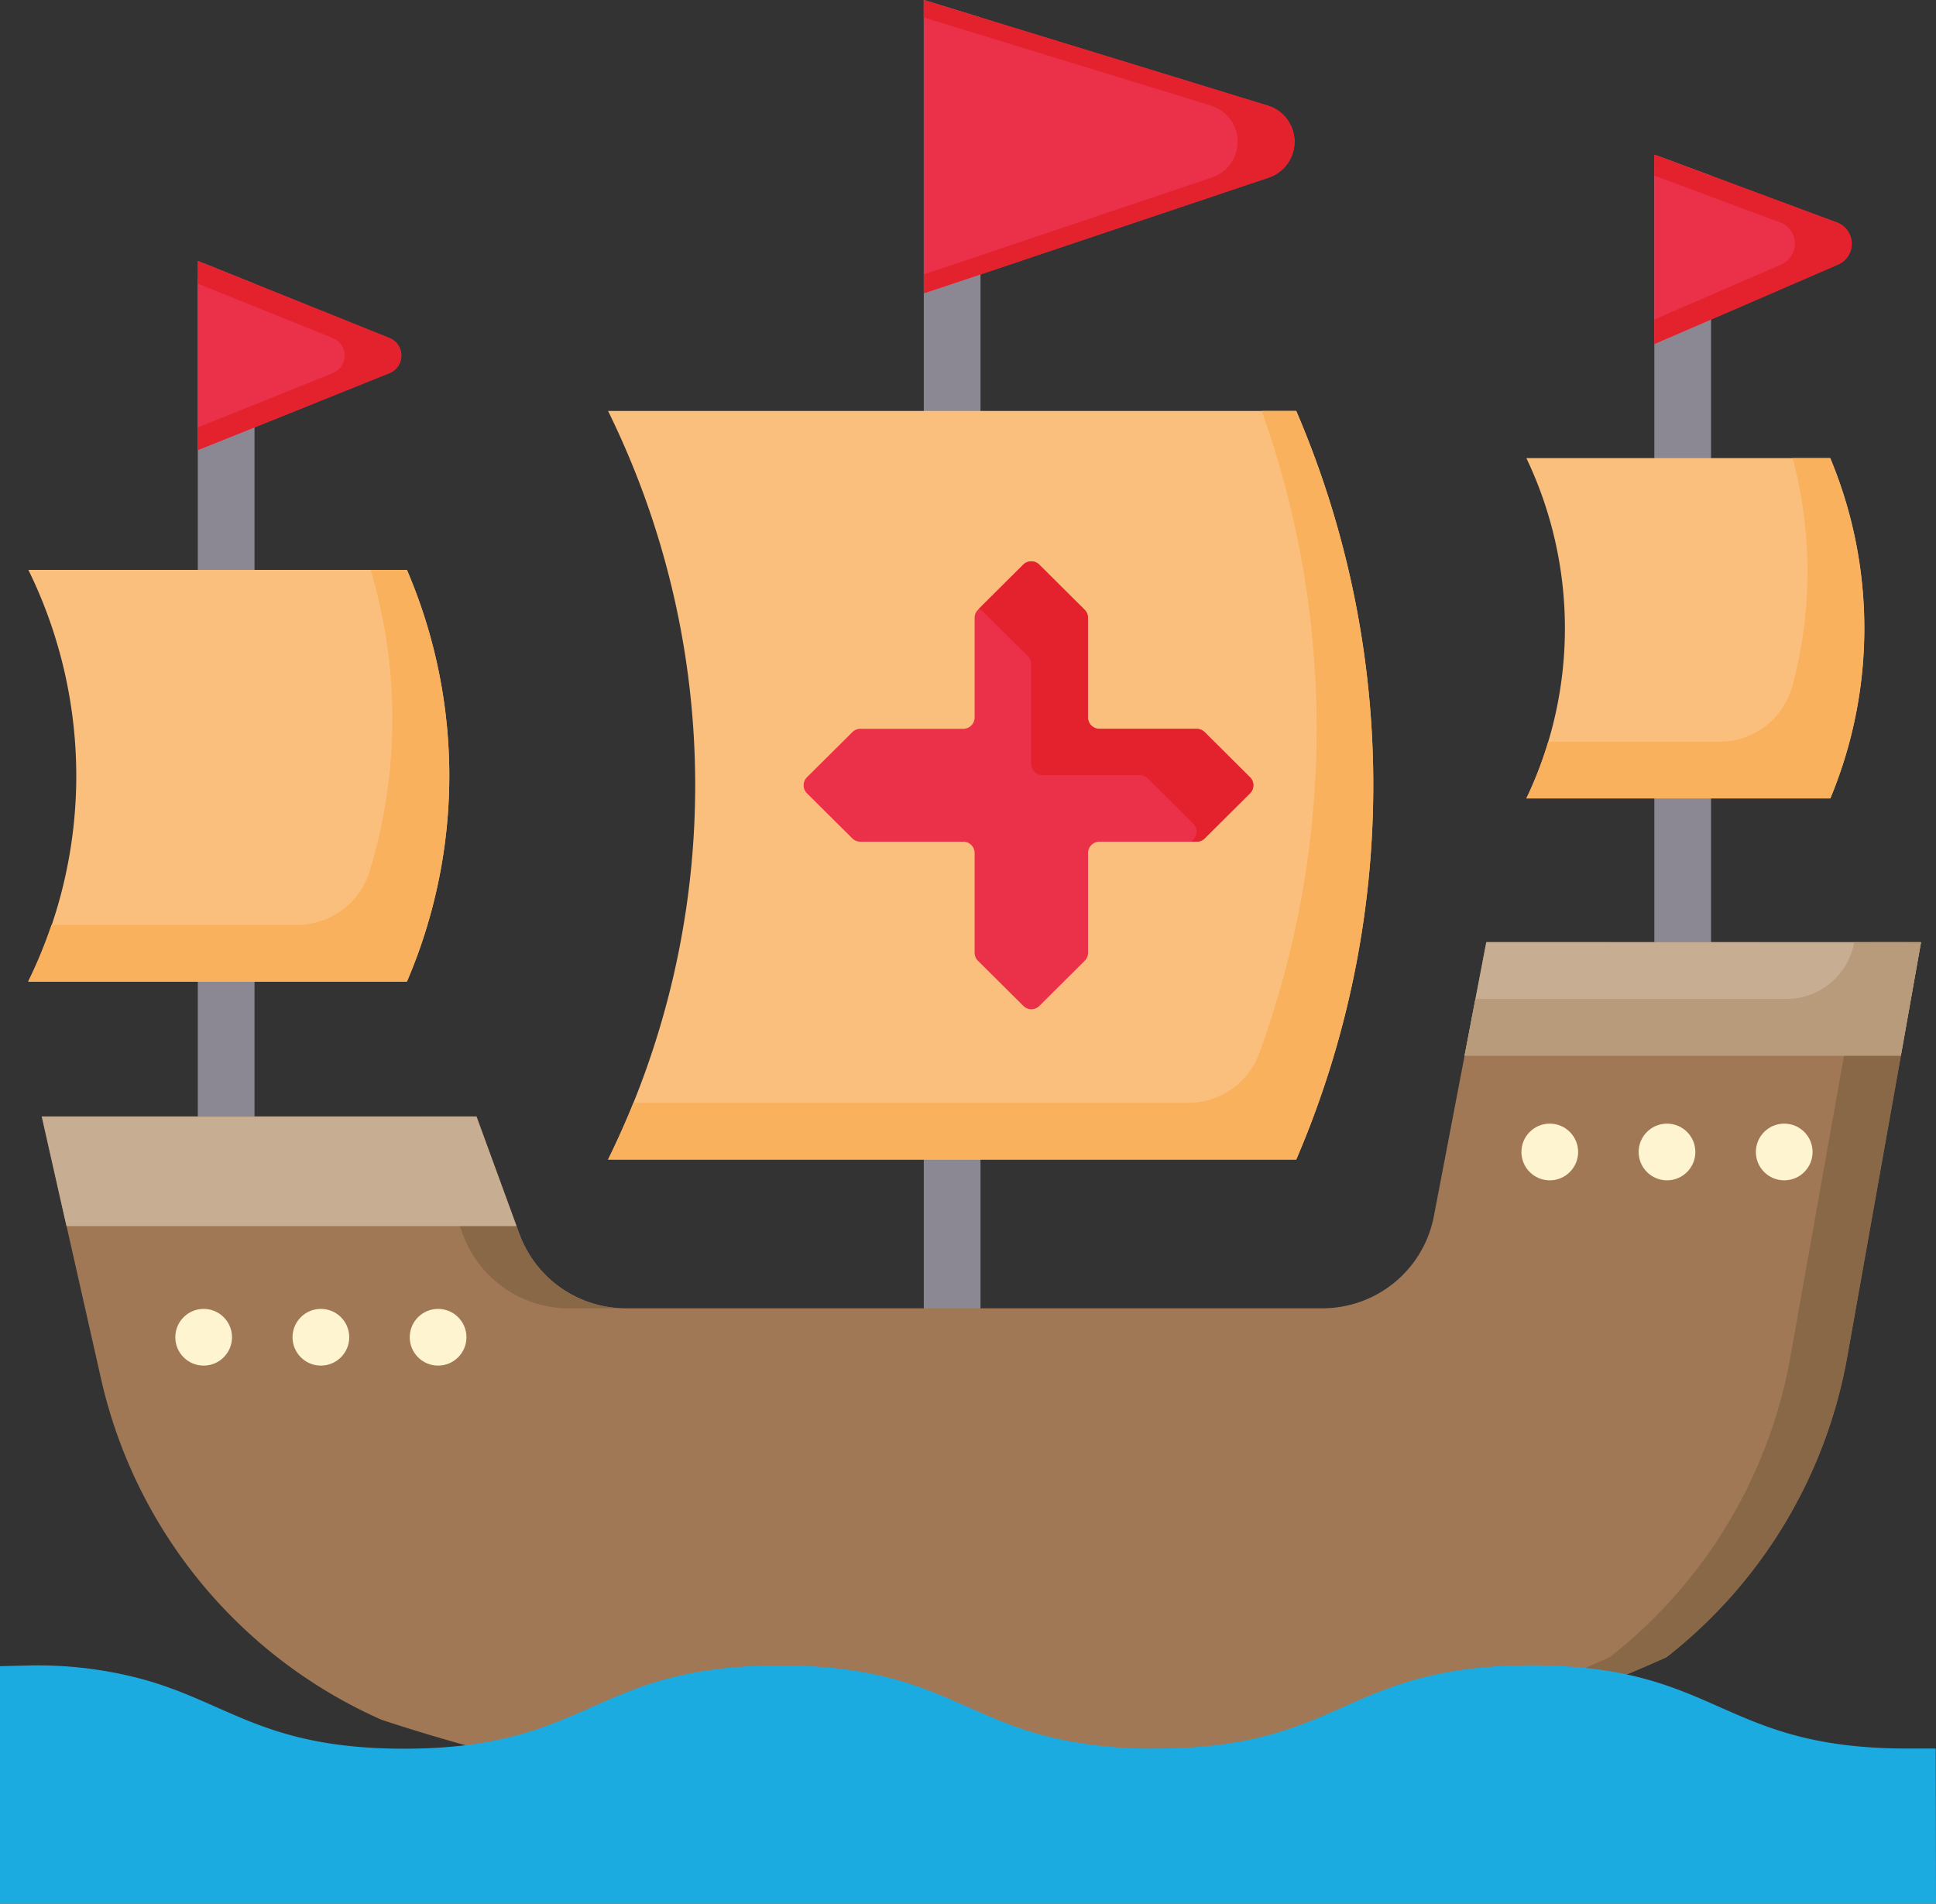<svg xmlns="http://www.w3.org/2000/svg" width="101.176" height="99.5" viewBox="0 0 101.176 99.5">
  <rect x="0" y="0" width="101.176" height="99.5" fill="#333333" stroke="none"/>
  <g id="Group_260" data-name="Group 260" transform="translate(0 -8.48)">
    <circle id="Ellipse_50" data-name="Ellipse 50" cx="1.482" cy="1.482" r="1.482" transform="translate(79.51 67.209)"/>
    <circle id="Ellipse_51" data-name="Ellipse 51" cx="1.482" cy="1.482" r="1.482" transform="translate(85.636 67.209)"/>
    <circle id="Ellipse_52" data-name="Ellipse 52" cx="1.482" cy="1.482" r="1.482" transform="translate(91.762 67.209)"/>
    <circle id="Ellipse_53" data-name="Ellipse 53" cx="1.482" cy="1.482" r="1.482" transform="translate(9.161 76.892)"/>
    <circle id="Ellipse_54" data-name="Ellipse 54" cx="1.482" cy="1.482" r="1.482" transform="translate(15.287 76.892)"/>
    <circle id="Ellipse_55" data-name="Ellipse 55" cx="1.482" cy="1.482" r="1.482" transform="translate(21.413 76.892)"/>
    <path id="Path_590" data-name="Path 590" d="M247.274,9.391V76.734a1.482,1.482,0,1,1-2.964,0V8.48Z" transform="translate(-196.032)" fill="#8b8893"/>
    <path id="Path_591" data-name="Path 591" d="M262.336,17.762l-15.062,5.061-2.964.988V8.48l2.964.911L262.292,14a1.976,1.976,0,0,1,.043,3.762Z" transform="translate(-196.032)" fill="#eb304a"/>
    <path id="Path_592" data-name="Path 592" d="M262.262,14,247.244,9.391,244.28,8.48v.911L259.3,14a1.976,1.976,0,0,1,.049,3.755l-15.062,5.069v.988l2.964-.988,15.062-5.061A1.976,1.976,0,0,0,262.262,14Z" transform="translate(-196.008)" fill="#e4222e"/>
    <path id="Path_593" data-name="Path 593" d="M196.775,156.307H160.81a44.3,44.3,0,0,0,0-39.127h35.965a49.537,49.537,0,0,1,0,39.127Z" transform="translate(-129.033 -87.22)" fill="#fbbf7d"/>
    <path id="Path_594" data-name="Path 594" d="M200.79,135.688a49.637,49.637,0,0,0-4.015-18.508h-1.8a49.509,49.509,0,0,1-.136,33.572,3.952,3.952,0,0,1-3.711,2.591H162.136c-.464,1.146-.921,2.14-1.326,2.964h35.965A49.724,49.724,0,0,0,200.79,135.688Z" transform="translate(-129.033 -87.22)" fill="#f9b15e"/>
    <path id="Path_595" data-name="Path 595" d="M55.274,56.353v46.27a1.482,1.482,0,0,1-2.964,0V56.248a1.468,1.468,0,0,1,.344-.949Zm76.119-5.65V93.138a1.482,1.482,0,0,1-2.964,0V50.32a1.427,1.427,0,0,1,.158-.66Z" transform="translate(-41.973 -33.042)" fill="#8b8893"/>
    <path id="Path_596" data-name="Path 596" d="M224.855,180.189l2.371-2.359a.593.593,0,0,0,.174-.421V172.2a.593.593,0,0,1,.593-.593h5.084a.593.593,0,0,0,.419-.172l2.371-2.357a.593.593,0,0,0,0-.84L233.5,165.88a.593.593,0,0,0-.419-.174h-5.088a.593.593,0,0,1-.593-.593v-5.207a.593.593,0,0,0-.174-.421l-2.371-2.359a.593.593,0,0,0-.838,0l-2.371,2.359a.593.593,0,0,0-.174.421v5.207a.593.593,0,0,1-.593.593H215.5a.593.593,0,0,0-.419.174l-2.371,2.357a.593.593,0,0,0,0,.84l2.371,2.357a.593.593,0,0,0,.419.172h5.379a.593.593,0,0,1,.593.593v5.209a.593.593,0,0,0,.174.421l2.371,2.359A.593.593,0,0,0,224.855,180.189Z" transform="translate(-170.538 -119.133)" fill="#eb304a"/>
    <path id="Path_597" data-name="Path 597" d="M273.075,168.238,270.7,165.88a.593.593,0,0,0-.419-.174h-5.079a.593.593,0,0,1-.593-.593v-5.207a.593.593,0,0,0-.174-.421l-2.371-2.359a.593.593,0,0,0-.838,0l-2.31,2.3a.616.616,0,0,1,.184.124l2.371,2.359a.593.593,0,0,1,.174.419v5.209a.593.593,0,0,0,.593.593h5.084a.593.593,0,0,1,.419.172l2.371,2.359a.593.593,0,0,1,0,.84l-.1.1h.283a.593.593,0,0,0,.419-.172l2.371-2.357a.593.593,0,0,0-.012-.84Z" transform="translate(-207.755 -119.133)" fill="#e4222e"/>
    <path id="Path_598" data-name="Path 598" d="M109.26,257.658l-1.053,5.928-2.8,15.724a25.634,25.634,0,0,1-9.446,15.72,92.124,92.124,0,0,1-23.478,6.954A94.173,94.173,0,0,1,28.815,298.3a25.677,25.677,0,0,1-14.663-17.832l-1.8-7.974L11.06,266.76H33.773l2.093,5.731.15.409a5.928,5.928,0,0,0,5.569,3.893h36.4a5.929,5.929,0,0,0,5.824-4.815l1.608-8.4,1.134-5.928Z" transform="translate(-8.874 -199.932)" fill="#a17855"/>
    <path id="Path_599" data-name="Path 599" d="M186.487,257.682l-1.053,5.928-2.8,15.724a25.634,25.634,0,0,1-9.446,15.72,92.125,92.125,0,0,1-23.478,6.954,90.924,90.924,0,0,1-12.6,1.069,91.188,91.188,0,0,0,15.568-1.069,92.126,92.126,0,0,0,23.486-6.956,25.634,25.634,0,0,0,9.446-15.72l2.8-15.724,1.053-5.928Zm-73.242,15.249a5.928,5.928,0,0,0,5.569,3.893h2.964a5.929,5.929,0,0,1-5.569-3.894l-.15-.408-2.093-5.731H111l2.093,5.731Z" transform="translate(-89.065 -199.956)" fill="#896848"/>
    <path id="Path_600" data-name="Path 600" d="M411.175,257.69l-1.053,5.926,0,0h-22.8l1.134-5.928Z" transform="translate(-310.782 -199.964)" fill="#c7ad92"/>
    <path id="Path_601" data-name="Path 601" d="M407.684,257.69h0a3.591,3.591,0,0,1-3.533,2.964H387.887l-.567,2.964h22.8l1.053-5.928Z" transform="translate(-310.782 -199.964)" fill="#b79b7b"/>
    <path id="Path_602" data-name="Path 602" d="M35.852,309.545H12.332L11.04,303.82H33.759Z" transform="translate(-8.858 -236.978)" fill="#c7ad92"/>
    <circle id="Ellipse_56" data-name="Ellipse 56" cx="1.482" cy="1.482" r="1.482" transform="translate(79.51 67.209)" fill="#fef4d0"/>
    <circle id="Ellipse_57" data-name="Ellipse 57" cx="1.482" cy="1.482" r="1.482" transform="translate(85.636 67.209)" fill="#fef4d0"/>
    <circle id="Ellipse_58" data-name="Ellipse 58" cx="1.482" cy="1.482" r="1.482" transform="translate(91.762 67.209)" fill="#fef4d0"/>
    <circle id="Ellipse_59" data-name="Ellipse 59" cx="1.482" cy="1.482" r="1.482" transform="translate(9.161 76.892)" fill="#fef4d0"/>
    <circle id="Ellipse_60" data-name="Ellipse 60" cx="1.482" cy="1.482" r="1.482" transform="translate(15.287 76.892)" fill="#fef4d0"/>
    <circle id="Ellipse_61" data-name="Ellipse 61" cx="1.482" cy="1.482" r="1.482" transform="translate(21.413 76.892)" fill="#fef4d0"/>
    <path id="Path_603" data-name="Path 603" d="M447.047,52.909a1.186,1.186,0,0,1,.057,2.2l-6.63,2.875-2.964,1.281v-9.9l.158.059,2.806,1.043Z" transform="translate(-351.054 -32.802)" fill="#eb304a"/>
    <path id="Path_604" data-name="Path 604" d="M447.047,52.909l-6.573-2.446-2.806-1.043-.158-.059v1.1l6.572,2.446a1.186,1.186,0,0,1,.057,2.2l-6.63,2.875v1.281l2.964-1.281,6.63-2.865a1.186,1.186,0,0,0-.057-2.209Z" transform="translate(-351.054 -32.802)" fill="#e4222e"/>
    <path id="Path_605" data-name="Path 605" d="M419.554,147.445H403.67a20.644,20.644,0,0,0,0-17.785h15.884A23.108,23.108,0,0,1,419.554,147.445Z" transform="translate(-323.901 -97.234)" fill="#fbbf7d"/>
    <path id="Path_606" data-name="Path 606" d="M421.322,138.072a23.091,23.091,0,0,0-1.778-8.412h-1.958a23.091,23.091,0,0,1-.014,11.906,3.952,3.952,0,0,1-3.814,2.915h-8.946a20.533,20.533,0,0,1-1.142,2.964h15.884A23.173,23.173,0,0,0,421.322,138.072Z" transform="translate(-323.901 -97.234)" fill="#f9b15e"/>
    <path id="Path_607" data-name="Path 607" d="M62.327,81.529a.988.988,0,0,1,0,1.834L55.274,86.2,52.31,87.388V77.5l.344.138,2.62,1.053Z" transform="translate(-41.973 -55.381)" fill="#eb304a"/>
    <path id="Path_608" data-name="Path 608" d="M62.327,81.529l-7.053-2.838-2.62-1.053L52.31,77.5v1.186l7.053,2.844a.988.988,0,0,1,0,1.834L52.31,86.2v1.186L55.274,86.2l7.053-2.84a.988.988,0,0,0,0-1.834Z" transform="translate(-41.973 -55.381)" fill="#e4222e"/>
    <path id="Path_609" data-name="Path 609" d="M27.283,180.73H7.5A24.409,24.409,0,0,0,10,170.454,24.456,24.456,0,0,0,7.5,159.21H27.283a27.236,27.236,0,0,1,0,21.52Z" transform="translate(-6.018 -120.944)" fill="#fbbf7d"/>
    <path id="Path_610" data-name="Path 610" d="M29.428,169.389a27.341,27.341,0,0,0-2.209-10.179h-1.9a27.238,27.238,0,0,1,1.136,7.215,27.314,27.314,0,0,1-1.186,8.539,3.952,3.952,0,0,1-3.782,2.8H8.643A24.422,24.422,0,0,1,7.42,180.73h19.8a27.359,27.359,0,0,0,2.209-11.341Z" transform="translate(-5.954 -120.944)" fill="#f9b15e"/>
    <path id="Path_611" data-name="Path 611" d="M101.176,461.424H0V449.009l1.482-.034a21.026,21.026,0,0,1,5.8.672c4.624,1.221,6.458,3.676,13.833,3.676,9.821,0,9.821-4.347,19.64-4.347a25.858,25.858,0,0,1,3.383.2c4.826.624,6.719,2.549,10.722,3.539a22.657,22.657,0,0,0,5.533.6c9.821,0,9.821-4.347,19.644-4.347s9.821,4.347,19.642,4.347h1.482Z" transform="translate(0 -353.444)" fill="#1cabe1"/>
  </g>
</svg>
